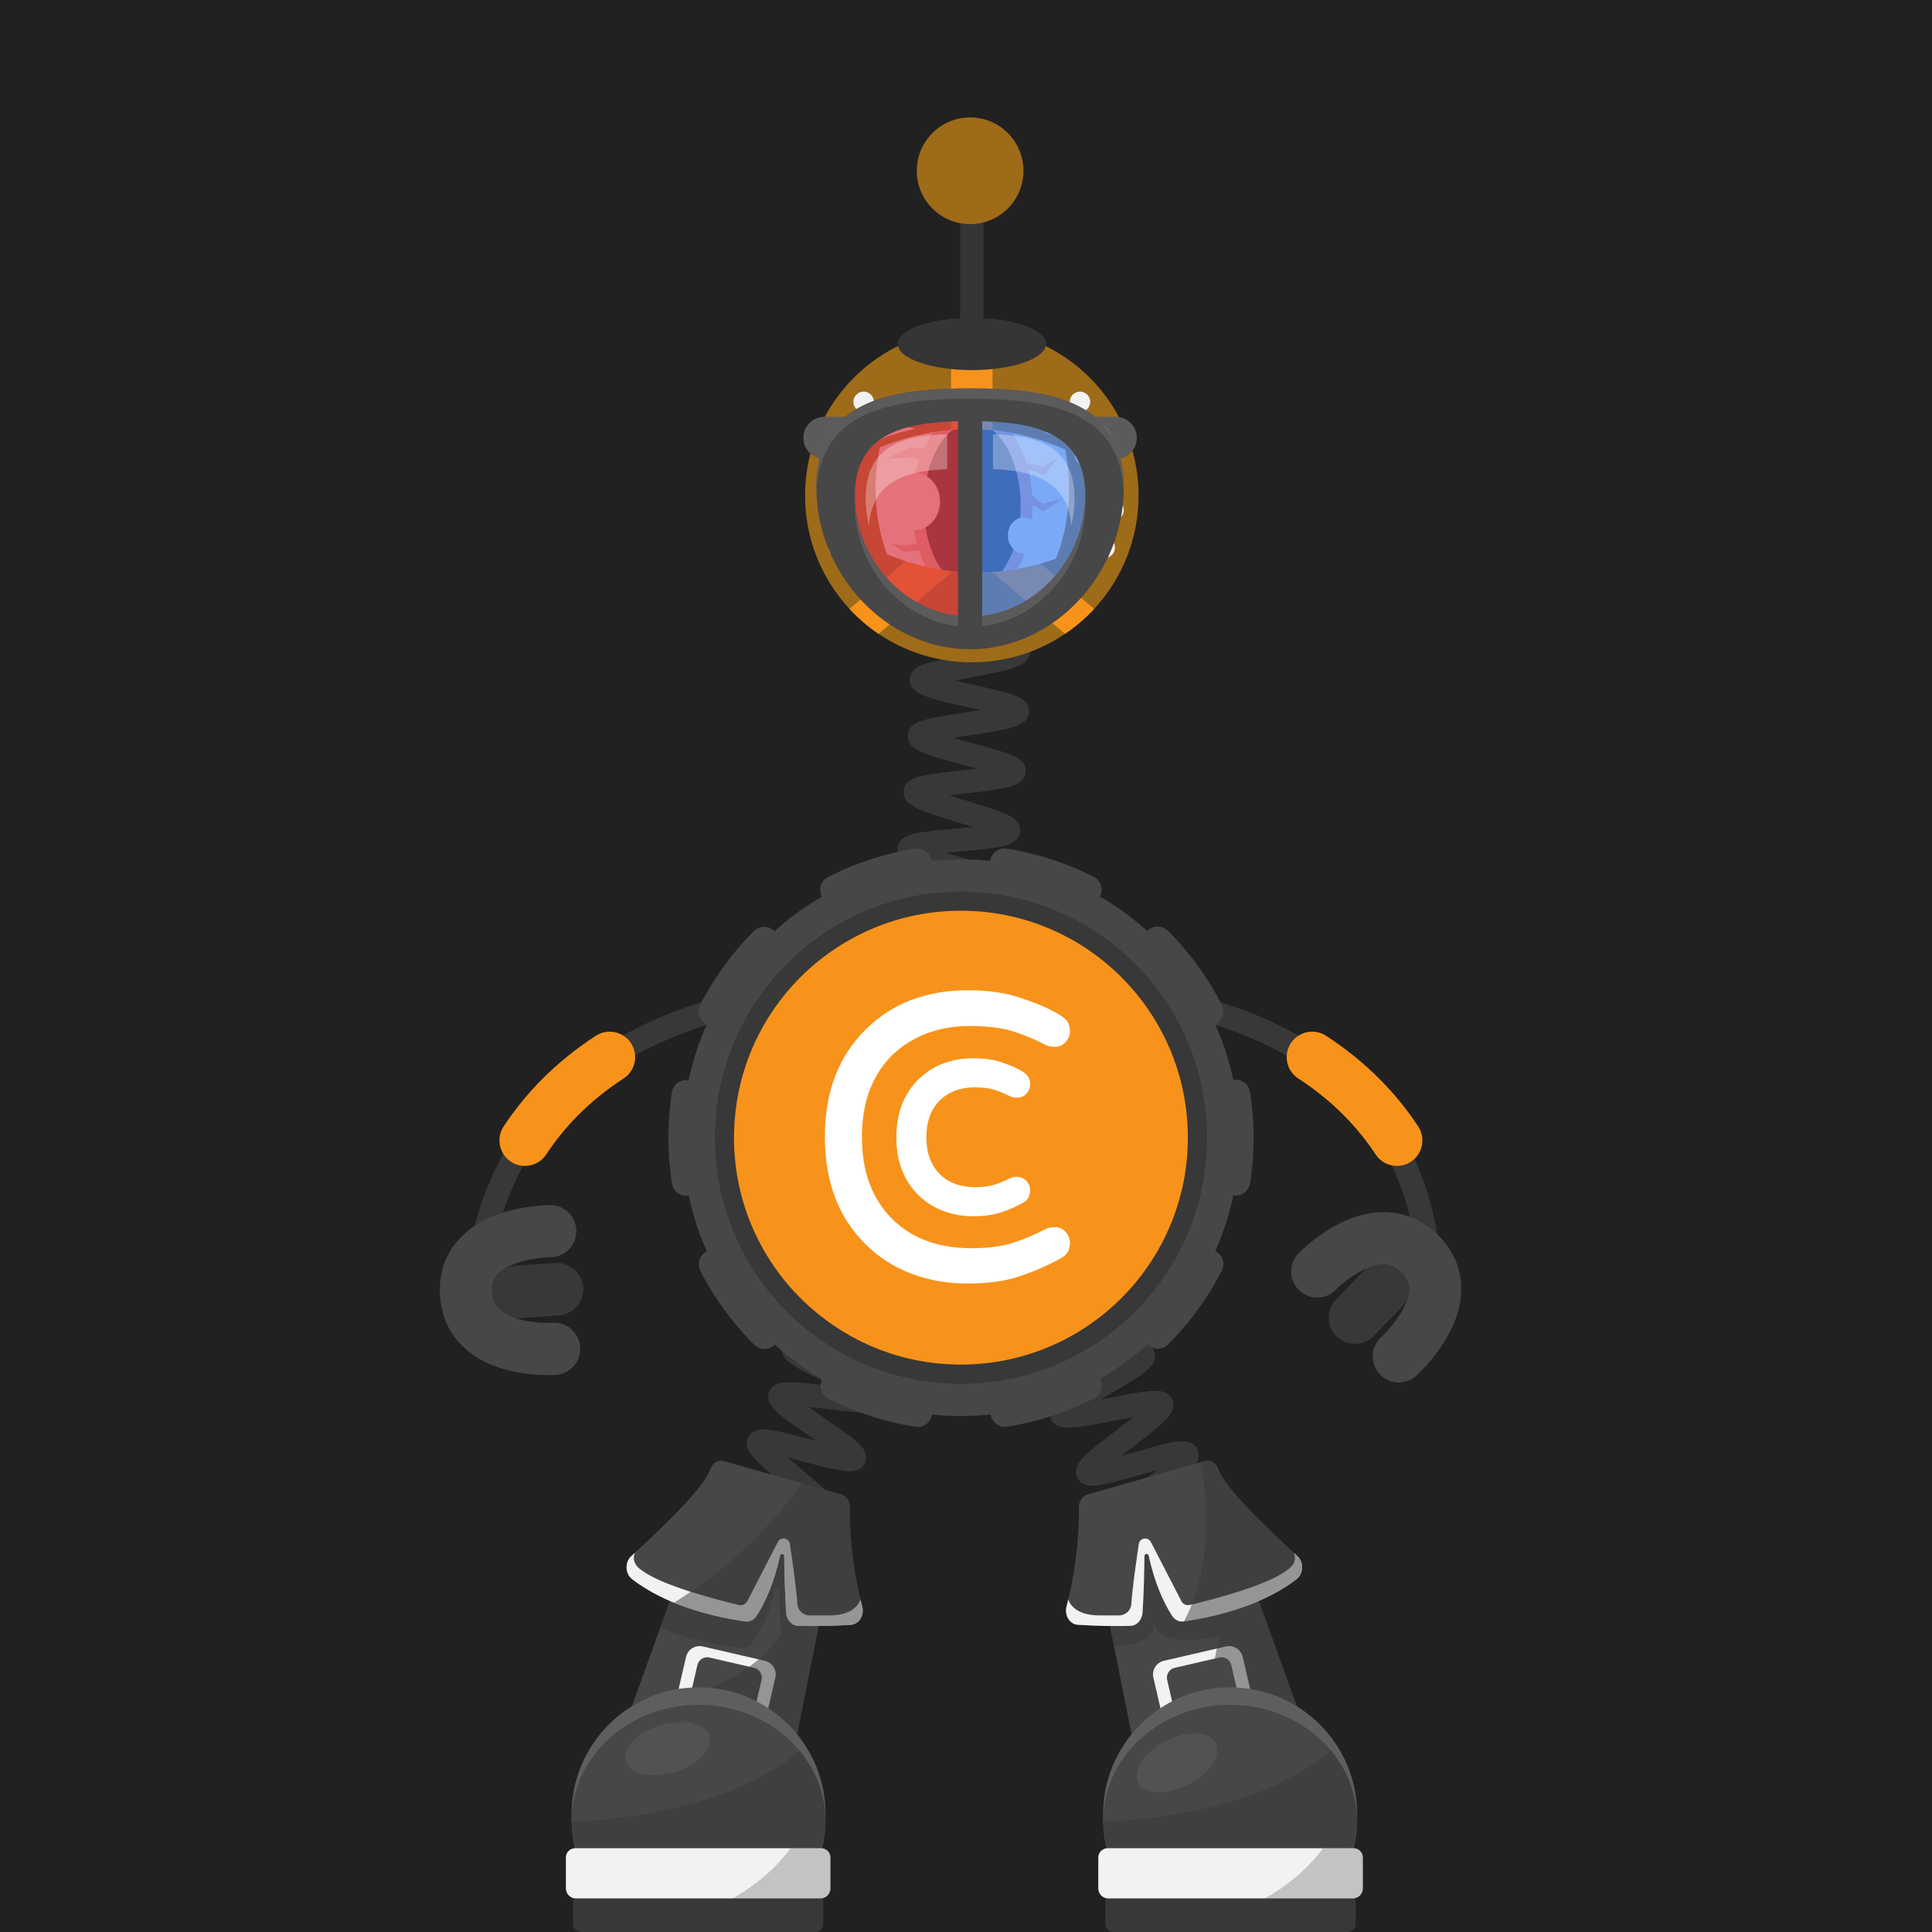 <svg width="1000" height="1000" viewBox="0 0 1000 1000" fill="none" xmlns="http://www.w3.org/2000/svg">
<rect width="1000" height="1000" fill="#212121"/>



<!-- next -->
<path d="M738.471 682.59C738.471 682.59 766.511 529.01 564.711 512.49" stroke="#383838" stroke-width="12.035" stroke-miterlimit="10"/>
<path d="M723.042 590.29C712.912 574.92 698.762 559.89 679.172 547.17" stroke="#F7931A" stroke-width="26.366" stroke-miterlimit="10" stroke-linecap="round"/>
<path d="M246.741 686.94C246.741 686.94 228.242 529.01 430.042 512.49" stroke="#383838" stroke-width="12.035" stroke-miterlimit="10"/>
<path d="M271.703 590.29C281.833 574.92 295.983 559.89 315.573 547.17" stroke="#F7931A" stroke-width="26.366" stroke-miterlimit="10" stroke-linecap="round"/>
<path d="M607.974 927.36C608.394 927.11 609.634 925.96 609.794 923.92L597.794 922.98C598.374 915.55 607.304 914.21 628.874 910.99C630.704 910.72 632.754 910.41 634.854 910.08C632.304 909.5 629.774 908.96 627.554 908.48C607.244 904.09 598.834 902.27 598.734 895.1C598.634 887.59 607.434 885.47 628.684 880.35C630.254 879.97 631.994 879.55 633.774 879.11C631.384 878.82 629.024 878.56 626.944 878.32C620.544 877.6 614.504 876.93 609.734 876.09C604.934 875.25 597.673 873.97 596.993 867.93C596.133 860.58 604.594 857.49 625.024 850.01C626.324 849.53 627.754 849.01 629.224 848.47C627.184 848.49 625.194 848.52 623.414 848.55C602.584 848.89 593.964 849.03 592.184 842.1C590.364 834.93 598.284 830.72 617.404 820.55C618.654 819.88 620.024 819.16 621.434 818.4C619.454 818.7 617.534 819 615.794 819.27C595.174 822.48 586.634 823.81 583.884 817.22C581.064 810.32 588.354 805.14 605.964 792.62C607.424 791.58 609.054 790.42 610.724 789.22C608.504 789.8 606.334 790.38 604.404 790.89C583.914 796.37 575.444 798.64 572.064 792.18C568.604 785.55 575.494 779.91 592.124 766.28C594.094 764.67 596.384 762.79 598.634 760.9C595.764 761.69 592.884 762.52 590.404 763.24C569.664 769.22 561.084 771.7 557.674 764.97C554.764 759.31 560.543 754.28 564.363 750.96C568.133 747.67 573.344 743.71 578.374 739.87C580.894 737.95 583.924 735.63 586.754 733.4C583.334 734.01 579.763 734.71 576.783 735.3C570.473 736.54 563.954 737.82 558.884 738.47C553.774 739.13 546.054 740.12 543.754 734.06C541.464 728.06 547.793 723.83 551.993 721.02C556.083 718.29 561.684 715.04 567.094 711.91C570.124 710.15 573.824 708.01 577.194 705.96C573.614 706.05 569.814 706.22 566.664 706.36C545.234 707.31 535.454 707.74 533.844 700.11C532.504 693.86 539.394 690.68 543.944 688.58C548.374 686.54 554.094 684.33 560.154 681.99C563.414 680.73 567.394 679.19 571.044 677.69C567.634 677.27 564.024 676.88 561.024 676.56C539.584 674.27 529.804 673.22 529.304 665.44C528.884 657.99 537.344 656 557.764 651.19C565.744 649.31 577.814 646.47 580.174 644.81C579.784 645.09 578.664 646.32 578.664 648.33H590.703C590.703 655.8 581.874 657.88 560.524 662.91C559.184 663.23 557.713 663.57 556.203 663.93C558.343 664.17 560.434 664.39 562.304 664.6C568.694 665.28 574.734 665.93 579.504 666.74C584.294 667.55 591.523 668.79 592.283 674.78C593.233 682.11 584.824 685.36 564.484 693.21C563.404 693.63 562.233 694.08 561.033 694.55C562.823 694.48 564.554 694.4 566.124 694.33C586.954 693.41 595.574 693.03 597.544 699.93C599.634 706.95 591.874 711.45 573.124 722.32C571.974 722.99 570.724 723.71 569.424 724.47C571.194 724.13 572.914 723.79 574.464 723.49C595.144 719.43 603.704 717.75 606.734 724.3C609.774 731.06 602.724 736.45 585.674 749.45C584.004 750.72 582.113 752.17 580.203 753.65C582.613 752.98 584.993 752.29 587.073 751.69C607.653 745.76 616.174 743.3 619.644 749.86C623.144 756.45 616.294 762.06 599.754 775.61C597.574 777.39 595.003 779.5 592.533 781.59C595.573 780.82 598.674 779.99 601.304 779.29C607.504 777.63 613.904 775.92 618.904 774.92C623.934 773.92 631.534 772.4 634.274 778.22C637.044 783.93 631.123 788.74 627.203 791.93C623.363 795.05 618.073 798.81 612.953 802.45C610.273 804.36 607.024 806.67 604.024 808.89C607.424 808.42 610.994 807.86 613.964 807.4C620.374 806.4 626.994 805.37 632.144 804.92C637.324 804.46 645.153 803.77 647.203 809.99C649.223 816.04 642.754 820.02 638.474 822.66C634.294 825.24 628.583 828.27 623.073 831.21C620.043 832.82 616.364 834.78 612.984 836.66C616.464 836.65 620.164 836.6 623.234 836.55C629.734 836.44 636.464 836.34 641.644 836.6C646.854 836.86 654.724 837.26 655.904 843.7C657.254 851.07 649.034 854.08 629.174 861.35C626.024 862.5 622.214 863.9 618.664 865.28C621.954 865.7 625.403 866.09 628.283 866.41C649.713 868.81 659.493 869.91 659.993 877.66C660.403 885.13 651.944 887.16 631.504 892.09C628.324 892.86 624.484 893.78 620.884 894.72C624.044 895.45 627.324 896.16 630.094 896.76C651.114 901.3 660.714 903.37 660.414 911.13C660.214 918.52 651.554 919.81 630.654 922.93C622.604 924.1 610.444 925.92 607.974 927.36Z" fill="#383838"/>
<path d="M505.134 627.51C502.624 621.58 508.863 616.81 512.993 613.65C517.143 610.48 522.763 606.73 528.203 603.11C530.153 601.81 532.403 600.31 534.643 598.79C531.493 599.33 528.284 599.93 525.554 600.44C519.434 601.58 513.113 602.76 508.263 603.35C503.333 603.96 495.874 604.87 493.594 599.07C490.814 591.93 498.573 587.01 517.313 575.14C519.333 573.86 521.673 572.38 523.983 570.88C520.663 571.35 517.264 571.87 514.384 572.32C507.984 573.31 501.934 574.25 497.094 574.7C492.154 575.16 484.673 575.85 482.613 569.94C480.453 563.87 487.043 559.45 491.403 556.53C495.793 553.59 501.693 550.17 507.393 546.87C509.533 545.63 512.043 544.18 514.493 542.72C510.953 543.02 507.293 543.39 504.203 543.7C497.793 544.35 491.734 544.96 486.914 545.15C481.964 545.35 474.483 545.64 472.773 539.6C470.593 532.08 479.623 527.71 499.403 518.13C501.793 516.97 504.613 515.61 507.353 514.24C503.483 514.16 499.364 514.16 495.964 514.15C489.534 514.14 483.464 514.14 478.674 513.84C473.714 513.53 466.233 513.07 465.223 506.82C463.913 499.05 473.394 495.95 494.174 489.15C496.954 488.24 500.283 487.15 503.443 486.06C499.703 485.37 495.694 484.72 492.384 484.17C486.154 483.15 479.724 482.09 474.884 480.98C469.914 479.84 462.403 478.11 462.493 471.63C462.493 465.24 470.033 463.56 475.013 462.46C479.893 461.38 486.364 460.36 492.634 459.39C495.594 458.93 499.113 458.38 502.483 457.8C499.503 456.88 496.444 455.98 493.844 455.22C487.584 453.38 481.113 451.48 476.223 449.7C471.333 447.91 463.954 445.21 464.634 438.79C465.254 432.63 472.633 431.5 477.523 430.74C482.313 430 488.404 429.45 494.844 428.86C497.454 428.62 500.483 428.34 503.493 428.03C501.283 427.34 499.103 426.67 497.183 426.08C475.833 419.53 467.003 416.82 467.683 409.23C468.303 403.1 475.553 401.85 480.353 401.01C485.083 400.19 491.093 399.52 497.453 398.81C499.983 398.53 502.903 398.2 505.813 397.85C503.703 397.27 501.623 396.71 499.783 396.22C478.333 390.46 469.454 388.07 469.844 380.49C470.194 374.33 477.454 372.77 482.254 371.73C486.994 370.71 493.024 369.79 499.414 368.81C501.834 368.44 504.613 368.02 507.403 367.56C505.263 367.06 503.153 366.58 501.283 366.16C479.693 361.26 470.763 359.23 470.863 351.68C471.033 345.48 478.233 343.64 482.993 342.42C487.723 341.21 494.023 340.01 500.113 338.84C508.183 337.3 520.374 334.97 522.804 333.42C522.364 333.7 521.113 334.98 521.113 337.13H533.153C533.153 344.78 524.144 346.5 502.374 350.66C499.974 351.12 497.193 351.65 494.433 352.21C497.713 353 501.093 353.77 503.953 354.42C510.263 355.85 516.224 357.21 520.884 358.57C525.624 359.96 532.793 362.05 532.613 368.25C532.313 375.96 523.213 377.35 501.233 380.71C498.833 381.08 496.043 381.5 493.283 381.95C496.593 382.89 500.024 383.81 502.914 384.59C509.144 386.26 515.023 387.84 519.603 389.38C524.273 390.95 531.343 393.32 530.893 399.52C530.393 406.02 522.563 407.42 517.393 408.34C512.163 409.28 505.363 410.04 498.783 410.77C496.513 411.02 493.903 411.31 491.283 411.63C494.523 412.68 497.874 413.71 500.714 414.58C506.844 416.46 512.634 418.24 517.124 419.92C521.714 421.64 528.643 424.24 528.013 430.37C527.223 437.99 518.063 438.82 495.933 440.85C494.023 441.02 491.864 441.22 489.674 441.44C492.304 442.24 494.933 443.01 497.223 443.68C503.183 445.43 509.354 447.24 513.964 448.91C518.594 450.59 525.604 453.12 525.174 459.23C524.684 466.57 515.843 467.95 494.483 471.29C493.463 471.45 492.363 471.62 491.233 471.8C492.313 471.98 493.343 472.15 494.323 472.31C515.633 475.81 524.453 477.25 525.033 484.52C525.533 491.56 518.013 494.02 497.903 500.6C496.463 501.07 494.884 501.59 493.254 502.13C494.194 502.13 495.113 502.13 495.973 502.13C518.193 502.16 527.383 502.17 529.113 509.45C530.763 516.34 523.653 519.78 504.653 528.98C502.613 529.97 500.304 531.09 497.964 532.24C499.734 532.07 501.454 531.9 503.004 531.74C525.114 529.51 534.264 528.58 536.594 535.78C538.524 541.56 532.343 545.66 528.263 548.36C524.243 551.02 518.994 554.07 513.424 557.29C511.304 558.52 508.873 559.93 506.443 561.36C508.583 561.04 510.673 560.72 512.533 560.43C534.443 557.04 543.504 555.63 546.164 562.72C548.344 568.47 542.303 572.84 538.313 575.73C534.373 578.58 529.213 581.85 523.743 585.31C521.593 586.67 519.113 588.24 516.653 589.84C519.003 589.42 521.314 588.99 523.344 588.61C545.024 584.57 553.993 582.9 556.853 589.9C559.203 595.64 553.244 600.17 549.294 603.16C545.404 606.12 540.054 609.68 534.874 613.12C528.054 617.66 517.743 624.53 516.103 626.89C516.403 626.46 517.053 624.79 516.223 622.81L505.134 627.51Z" fill="#383838"/>
<path d="M352.929 930.65C353.469 930.26 354.538 928.8 354.398 926.79L342.389 927.6C341.959 921.25 349.189 918.84 353.979 917.24C358.719 915.66 364.979 914.02 371.019 912.43C373.349 911.82 376.079 911.1 378.759 910.37C375.579 909.72 372.289 909.1 369.509 908.58C349.549 904.82 341.289 903.27 341.289 895.98C341.289 888.31 350.648 886.68 371.148 883.09C373.608 882.66 376.488 882.15 379.318 881.63C376.108 880.64 372.748 879.67 369.938 878.86C350.378 873.19 342.279 870.85 343.019 863.55C343.849 855.89 353.318 855.31 374.068 854.04C376.718 853.88 379.849 853.69 382.889 853.46C379.679 852 376.278 850.52 373.438 849.29C367.708 846.8 362.299 844.45 358.119 842.32C354.029 840.23 347.189 836.73 348.749 830.58C350.589 823.11 360.069 823.87 380.839 825.54C383.529 825.76 386.719 826.01 389.809 826.22C386.839 824.29 383.669 822.31 381.039 820.67C375.949 817.5 370.688 814.22 366.858 811.47C363.108 808.79 356.829 804.29 359.309 798.43C362.169 791.38 371.399 793.47 391.619 798.06C394.089 798.62 396.999 799.28 399.849 799.89C397.379 797.84 394.809 795.77 392.629 794.02C387.919 790.22 383.039 786.3 379.519 783.07C375.889 779.74 370.408 774.72 373.448 769.18C377.028 762.73 385.238 765.29 405.068 771.46C407.068 772.08 409.338 772.79 411.648 773.49C409.838 771.94 408.028 770.43 406.448 769.1C390.558 755.75 383.979 750.22 387.419 743.75C390.749 737.4 398.939 739.58 418.749 744.83C420.009 745.16 421.369 745.53 422.789 745.9C421.779 745.21 420.808 744.54 419.898 743.92C402.688 732.11 395.569 727.23 398.119 720.45C400.549 713.86 408.798 714.86 428.738 717.28C429.808 717.41 430.969 717.55 432.159 717.69C431.539 717.4 430.938 717.11 430.358 716.84C411.848 708.11 403.408 704.13 404.858 696.95C406.278 690.07 414.548 689.73 434.528 688.92C435.868 688.87 437.329 688.81 438.829 688.74C437.939 688.47 437.079 688.21 436.259 687.97C415.999 681.89 407.609 679.38 407.999 672.05C408.409 664.97 416.589 663.54 436.369 660.08C444.059 658.73 455.669 656.7 458.049 655.26C457.469 655.61 456.278 657 456.278 659.04H468.318C468.318 666.71 458.958 668.34 438.448 671.93C435.908 672.38 432.899 672.9 429.979 673.45C433.299 674.51 436.799 675.56 439.719 676.43C445.679 678.22 451.318 679.91 455.698 681.53C459.998 683.12 467.188 685.78 466.358 692.06C465.438 699.69 455.909 700.08 435.009 700.93C432.279 701.04 429.019 701.18 425.889 701.35C429.129 702.95 432.599 704.59 435.479 705.95C440.879 708.5 446.469 711.13 450.579 713.4C454.599 715.62 461.319 719.33 459.589 725.42C457.409 732.88 447.968 731.73 427.278 729.22C424.598 728.89 421.419 728.51 418.339 728.18C421.169 730.19 424.188 732.26 426.698 733.99C431.668 737.4 436.819 740.93 440.559 743.87C444.419 746.9 450.258 751.48 447.648 757.22C444.908 763.06 437.499 761.6 432.589 760.63C427.779 759.68 421.608 758.05 415.648 756.46C413.258 755.83 410.458 755.08 407.688 754.38C409.918 756.3 412.219 758.24 414.179 759.88C418.849 763.8 423.679 767.86 427.179 771.21C430.739 774.62 436.129 779.77 433.079 785.26C429.509 791.68 421.309 789.13 401.479 782.95C399.789 782.42 397.909 781.84 395.969 781.25C397.439 782.45 398.879 783.61 400.169 784.65C416.429 797.74 423.159 803.16 419.969 809.73C416.819 816.12 408.658 814.27 388.948 809.81C387.678 809.52 386.298 809.21 384.858 808.89C385.738 809.44 386.589 809.97 387.389 810.47C405.209 821.59 412.589 826.19 410.349 833.11C408.109 839.82 399.838 839.16 379.858 837.55C378.608 837.45 377.249 837.34 375.849 837.23C376.669 837.59 377.469 837.93 378.219 838.26C397.609 846.68 405.628 850.16 404.358 857.39C403.128 864.33 394.839 864.84 374.789 866.06C373.309 866.15 371.689 866.25 370.009 866.36C371.149 866.69 372.249 867.01 373.269 867.31C393.569 873.19 401.979 875.62 401.589 882.99C401.179 890.07 392.989 891.5 373.209 894.96C371.459 895.27 369.498 895.61 367.488 895.97C368.968 896.25 370.409 896.52 371.719 896.77C392.539 900.69 401.158 902.31 401.448 909.7C401.758 916.83 393.649 918.96 374.059 924.09C366.549 926.05 355.169 929.03 352.929 930.65Z" fill="#383838"/>
<path d="M497.41 732.95C576.97 732.95 641.46 668.46 641.46 588.9C641.46 509.34 576.97 444.85 497.41 444.85C417.85 444.85 353.359 509.34 353.359 588.9C353.359 668.45 417.86 732.95 497.41 732.95Z" fill="#474747"/>
<path d="M497.414 716.28C567.774 716.28 624.804 659.25 624.804 588.89C624.804 518.54 567.774 461.5 497.414 461.5C427.064 461.5 370.023 518.53 370.023 588.89C370.033 659.25 427.064 716.28 497.414 716.28Z" fill="#383838"/>
<path d="M599.274 690.74C655.524 634.48 655.524 543.28 599.274 487.02C543.024 430.77 451.814 430.77 395.554 487.02C339.294 543.28 339.294 634.48 395.554 690.74C451.814 746.99 543.024 746.99 599.274 690.74Z" stroke="#474747" stroke-width="14.819" stroke-miterlimit="10" stroke-linecap="round" stroke-dasharray="45.27 45.27"/>
<path d="M614.834 588.85C614.834 624.66 598.803 656.73 573.533 678.27C553.023 695.75 526.434 706.31 497.374 706.31C467.754 706.31 440.703 695.35 420.033 677.23C419.093 676.42 418.174 675.59 417.264 674.74C394.284 653.31 379.914 622.76 379.914 588.85C379.914 588.55 379.914 588.25 379.924 587.95C379.934 586.68 379.963 585.42 380.023 584.16C382.473 521.46 434.074 471.39 497.374 471.39C561.104 471.39 612.983 522.15 614.783 585.44C614.813 586.57 614.834 587.71 614.834 588.85Z" fill="#F7931A"/>
<path fill-rule="evenodd" clip-rule="evenodd" d="M541.48 636C542.64 635.46 544.2 635.18 546.24 635.18C548.28 635.18 550.051 636 551.551 637.63C553.051 639.26 553.801 641.1 553.801 643.21C553.801 647.02 552.231 649.67 549.171 651.24C542.571 654.91 535.43 657.97 527.95 660.56C520.4 663.08 511.351 664.37 500.881 664.37C490.411 664.37 480.61 662.67 471.57 659.2C462.52 655.73 454.7 650.7 448.11 644.1C434.03 630.29 426.961 611.73 426.961 588.46C426.961 565.2 434.03 546.7 448.11 532.83C461.78 519.29 479.401 512.56 500.961 512.56C511.371 512.56 520.341 513.85 527.891 516.37C535.441 518.89 541.22 521.27 545.23 523.44C549.24 525.62 551.691 527.39 552.511 528.75C553.331 530.11 553.801 531.81 553.801 533.85C553.801 535.89 553.051 537.73 551.551 539.36C550.051 540.99 548.29 541.81 546.24 541.81C544.2 541.81 542.64 541.54 541.48 540.99C535.84 538 530.051 535.62 524.141 533.78C518.221 531.94 510.881 531.06 502.041 531.06C493.201 531.06 485.241 532.56 478.171 535.48C471.031 538.47 465.11 542.55 460.28 547.72C450.83 557.99 446.131 571.59 446.131 588.53C446.131 605.47 450.82 619.07 460.28 629.34C470.55 640.49 484.771 646.07 502.791 646.07C511.091 646.07 518.23 645.19 524.15 643.35C530.13 641.37 535.91 638.99 541.48 636Z" fill="white"/>
<path fill-rule="evenodd" clip-rule="evenodd" d="M524.143 612.459C524.683 612.189 525.502 612.049 526.522 612.049C527.542 612.049 528.423 612.459 529.173 613.269C529.923 614.089 530.263 615.039 530.263 616.059C530.263 617.959 529.512 619.329 527.952 620.069C524.622 621.909 521.083 623.469 517.343 624.699C513.603 625.929 509.042 626.599 503.812 626.599C498.573 626.599 493.682 625.709 489.192 624.009C484.702 622.309 480.763 619.789 477.423 616.459C470.353 609.519 466.883 600.269 466.883 588.639C466.883 577.009 470.423 567.759 477.423 560.819C484.293 554.089 493.063 550.689 503.883 550.689C509.123 550.689 513.613 551.299 517.353 552.599C521.093 553.899 524.022 555.049 525.992 556.139C528.032 557.229 529.193 558.109 529.663 558.789C530.073 559.469 530.272 560.289 530.272 561.309C530.272 562.329 529.933 563.209 529.183 564.029C528.433 564.849 527.552 565.249 526.532 565.249C525.512 565.249 524.692 565.109 524.152 564.839C521.362 563.339 518.443 562.189 515.513 561.239C512.593 560.289 508.842 559.879 504.492 559.879C500.142 559.879 496.122 560.629 492.522 562.119C488.982 563.619 485.992 565.659 483.612 568.239C478.922 573.409 476.543 580.209 476.543 588.639C476.543 597.069 478.922 603.869 483.612 609.039C488.782 614.619 495.853 617.399 504.833 617.399C508.983 617.399 512.523 616.929 515.513 616.039C518.433 615.119 521.353 613.889 524.143 612.459Z" fill="white" stroke="white" stroke-width="5.873"/>
<path fill-rule="evenodd" clip-rule="evenodd" d="M254.119 669.96C253.489 662.51 259.058 655.85 266.478 655.16L287.079 653.72C294.529 653.1 301.189 658.66 301.879 666.08C302.509 673.53 296.938 680.19 289.518 680.88L268.919 682.32C261.409 682.97 254.749 677.41 254.119 669.96Z" fill="#383838"/>
<path d="M286.841 698.15C286.841 698.15 242.8 701.28 241.19 669.26C239.58 637.24 284.82 637.24 284.82 637.24" stroke="#474747" stroke-width="27" stroke-miterlimit="10" stroke-linecap="round" stroke-linejoin="round"/>
<path fill-rule="evenodd" clip-rule="evenodd" d="M724.982 657.193C730.431 662.312 730.741 670.989 725.684 676.462L711.326 691.305C706.2 696.746 697.53 697.064 692.057 692.007C686.608 686.887 686.298 678.21 691.355 672.737L705.712 657.895C710.863 652.391 719.533 652.074 724.982 657.193Z" fill="#383838"/>
<path d="M681.799 658.103C681.799 658.103 712.46 626.334 735.063 649.071C757.666 671.808 724.021 702.052 724.021 702.052" stroke="#474747" stroke-width="27" stroke-miterlimit="10" stroke-linecap="round" stroke-linejoin="round"/>



<!-- next -->
<g clip-path="url(#clip0_1817_19760)">
<path d="M421.077 855.07L412.228 899.55L416.117 919.47L423.378 956.65L299.438 959.93L341.638 842.75L360.077 791.55C362.617 788.64 364.498 786.01 365.418 783.81C366.538 781.18 369.438 779.77 372.208 780.51L432.897 795.62L427.048 825.05L421.077 855.07Z" fill="#474747"/>
<path d="M388.209 892.97L356.039 885.54C352.169 884.65 349.739 880.75 350.629 876.89L355.089 857.61C355.979 853.74 359.878 851.31 363.738 852.2L395.908 859.63C399.778 860.52 402.208 864.42 401.319 868.28L396.859 887.56C395.969 891.43 392.069 893.86 388.209 892.97Z" fill="#F2F2F2"/>
<path d="M384.754 887.22L361.653 881.88C358.873 881.24 357.133 878.44 357.773 875.66L360.973 861.81C361.613 859.03 364.413 857.29 367.193 857.93L390.294 863.27C393.074 863.91 394.814 866.71 394.174 869.49L390.973 883.34C390.333 886.12 387.534 887.87 384.754 887.22Z" fill="#474747"/>
<path opacity="0.5" d="M432.894 795.62L372.205 780.51C369.435 779.77 366.535 781.18 365.415 783.81C364.495 786.01 362.614 788.64 360.074 791.55L341.635 842.75C351.595 846.79 365.144 850.7 383.104 853C385.464 853.3 387.804 852.29 389.194 850.37C393.844 843.97 398.235 835.23 401.225 823.32C401.535 822.06 403.384 822.26 403.404 823.56C403.484 829.84 403.684 838.08 404.194 846.19C395.754 858.46 379.295 872.54 347.135 880.34C295.785 892.79 378.924 911.84 416.114 919.47L412.225 899.55L421.074 855.07L427.045 825.05L432.894 795.62Z" fill="#383838"/>
<path d="M427.304 939.09C427.304 945.17 426.474 951.06 424.934 956.65C422.234 966.4 417.344 975.24 410.834 982.61H312.313C305.803 975.24 300.914 966.4 298.214 956.65C297.014 952.3 296.244 947.77 295.964 943.1C295.884 941.78 295.844 940.44 295.844 939.09C295.844 902.79 325.273 873.37 361.573 873.37C384.833 873.37 405.274 885.45 416.954 903.68C423.504 913.9 427.304 926.05 427.304 939.09Z" fill="#5E5E5E"/>
<path d="M427.304 942.69C427.304 948.27 426.474 953.67 424.934 958.8C422.234 967.74 417.344 975.85 410.834 982.61H312.313C305.803 975.85 300.914 967.74 298.214 958.8C296.754 953.94 295.933 948.83 295.863 943.56C295.843 943.27 295.844 942.98 295.844 942.69C295.844 909.4 325.273 882.42 361.573 882.42C382.663 882.42 401.434 891.53 413.464 905.69C413.624 905.88 413.784 906.07 413.934 906.26C421.974 915.95 426.873 927.94 427.273 940.97C427.293 941.54 427.304 942.11 427.304 942.69Z" fill="#474747"/>
<path opacity="0.5" d="M427.278 940.97C427.128 946.39 426.318 951.64 424.938 956.65C422.238 966.4 417.349 975.24 410.839 982.61H312.318C305.808 975.24 300.919 966.4 298.219 956.65C297.019 952.3 296.249 947.77 295.969 943.1C356.229 939.7 392.328 924.09 413.938 906.26C421.978 915.95 426.878 927.94 427.278 940.97Z" fill="#383838"/>
<path d="M440.426 841C430.616 841.62 421.546 841.77 413.156 841.55C409.826 841.46 407.136 838.46 406.896 834.66C406.246 824.38 406.006 813.57 405.916 805.54C405.896 804.05 404.046 803.82 403.736 805.26C400.746 818.9 396.356 828.91 391.706 836.24C390.316 838.44 387.976 839.59 385.616 839.25C370.336 837.01 358.256 833.43 348.846 829.56C338.696 825.39 331.676 820.87 327.116 817.32C323.566 814.55 323.336 808.62 326.666 805.53C327.316 804.92 327.976 804.31 328.646 803.69C344.716 788.74 364.156 770.25 367.926 760.02C369.046 757 371.946 755.39 374.716 756.24L414.856 767.68L435.576 773.59C438.126 774.37 439.866 777.04 439.836 780.05C439.656 799.83 442.726 816.92 445.336 827.8C445.336 827.8 445.336 827.8 445.346 827.8C445.666 829.13 445.976 830.37 446.276 831.51C447.476 836.09 444.596 840.74 440.426 841Z" fill="#474747"/>
<path d="M440.426 841C430.616 841.62 421.546 841.77 413.156 841.55C409.826 841.46 407.136 838.46 406.896 834.66C406.246 824.38 406.006 813.57 405.916 805.54C405.896 804.05 404.046 803.82 403.736 805.26C400.746 818.9 396.356 828.91 391.706 836.24C390.316 838.44 387.976 839.59 385.616 839.25C353.866 834.59 335.896 824.17 327.116 817.32C323.566 814.55 323.336 808.62 326.666 805.53C327.316 804.92 327.976 804.31 328.646 803.69C326.256 809.37 331.946 812.59 331.946 812.59C342.106 820.71 372.656 828.42 382.406 830.73C384.176 831.15 386.006 830.31 386.836 828.69L402.596 798.14C404.076 795.27 408.376 795.97 408.856 799.17C410.276 808.65 412.226 822.48 412.706 830.19C412.916 833.54 415.696 836.14 419.056 836.14H428.856C443.586 836.29 445.336 827.8 445.336 827.8C445.336 827.8 445.336 827.8 445.346 827.8C445.666 829.13 445.976 830.37 446.276 831.51C447.476 836.09 444.596 840.74 440.426 841Z" fill="#F2F2F2"/>
<path opacity="0.5" d="M440.424 841C430.614 841.62 421.543 841.77 413.153 841.55C409.823 841.46 407.134 838.46 406.894 834.66C406.244 824.38 406.004 813.57 405.914 805.54C405.894 804.05 404.043 803.82 403.733 805.26C400.743 818.9 396.354 828.91 391.704 836.24C390.314 838.44 387.973 839.59 385.613 839.25C370.333 837.01 358.254 833.43 348.844 829.56C385.624 806.71 406.374 780.24 414.854 767.68L435.573 773.59C438.123 774.37 439.864 777.04 439.834 780.05C439.654 799.83 442.724 816.92 445.334 827.8C445.334 827.8 445.334 827.8 445.344 827.8C445.664 829.13 445.973 830.37 446.273 831.51C447.473 836.09 444.594 840.74 440.424 841Z" fill="#383838"/>
<path fill-rule="evenodd" clip-rule="evenodd" d="M426.124 980.9V995.81C426.124 998.12 424.244 1000 421.924 1000H300.784C298.474 1000 296.594 998.12 296.594 995.81V980.9H426.124Z" fill="#383838"/>
<path fill-rule="evenodd" clip-rule="evenodd" d="M429.816 961.41V977.46C429.816 979.79 428.257 981.77 426.127 982.4C425.667 982.54 425.177 982.61 424.667 982.61H298.057C297.547 982.61 297.057 982.54 296.597 982.4C294.467 981.77 292.906 979.79 292.906 977.46V961.4C292.906 958.78 295.036 956.65 297.656 956.65H425.057C427.687 956.65 429.816 958.78 429.816 961.41Z" fill="#F2F2F2"/>
<path opacity="0.25" fill-rule="evenodd" clip-rule="evenodd" d="M429.815 961.41V977.46C429.815 979.79 428.256 981.77 426.126 982.4V995.81C426.126 998.12 424.246 1000 421.926 1000H337.516C354.986 994.89 368.626 988.85 379.286 982.61C380.256 982.05 381.195 981.48 382.115 980.9C395.775 972.45 404.116 963.75 409.176 956.65H425.056C427.686 956.65 429.815 958.78 429.815 961.41Z" fill="#383838"/>
<path opacity="0.5" d="M349.177 917.246C361.097 913.717 369.145 905.404 367.154 898.679C365.163 891.954 353.886 889.363 341.966 892.893C330.046 896.422 321.997 904.735 323.988 911.46C325.98 918.186 337.257 920.776 349.177 917.246Z" fill="#5E5E5E"/>
<path d="M582.889 915.86L586.068 899.55L577.219 855.07L576.629 852.1L571.249 825.05L565.398 795.62L626.089 780.51C628.859 779.77 631.759 781.18 632.879 783.81C633.799 786.01 635.679 788.64 638.219 791.55L643.929 807.41L656.019 840.97L656.658 842.75L697.559 956.32L698.858 959.93L574.919 956.65L578.379 938.93L582.179 919.47L582.889 915.86Z" fill="#474747"/>
<path d="M610.101 892.97L642.271 885.54C646.141 884.65 648.571 880.75 647.681 876.89L643.221 857.61C642.331 853.74 638.431 851.31 634.561 852.2L602.391 859.63C598.521 860.52 596.091 864.42 596.981 868.28L601.441 887.56C602.341 891.43 606.231 893.86 610.101 892.97Z" fill="#F2F2F2"/>
<path opacity="0.5" fill-rule="evenodd" clip-rule="evenodd" d="M582.889 915.86L582.179 919.47L578.379 938.93C608.679 946.49 663.409 952.63 697.559 956.32L656.658 842.75L656.019 840.97L643.929 807.41L638.219 791.55C635.679 788.64 633.799 786.01 632.879 783.81C631.759 781.18 628.859 779.77 626.089 780.51L565.398 795.62L571.249 825.05L576.629 852.1C584.409 851.97 597.469 850.3 597.469 840.54C597.469 840.54 597.619 853.1 630.679 847.3C627.639 872.53 616.439 902.15 582.889 915.86Z" fill="#383838"/>
<path d="M613.538 887.22L636.637 881.88C639.417 881.24 641.157 878.44 640.517 875.66L637.317 861.81C636.677 859.03 633.877 857.29 631.097 857.93L607.998 863.27C605.218 863.91 603.477 866.71 604.117 869.49L607.317 883.34C607.967 886.12 610.768 887.87 613.538 887.22Z" fill="#474747"/>
<path d="M570.984 939.09C570.984 945.17 571.814 951.06 573.354 956.65C576.054 966.4 580.945 975.24 587.455 982.61H685.975C692.485 975.24 697.374 966.4 700.074 956.65C701.274 952.3 702.044 947.77 702.324 943.1C702.404 941.78 702.444 940.44 702.444 939.09C702.444 902.79 673.015 873.37 636.715 873.37C613.455 873.37 593.015 885.45 581.335 903.68C574.785 913.9 570.984 926.05 570.984 939.09Z" fill="#5E5E5E"/>
<path d="M570.984 942.69C570.984 948.27 571.814 953.67 573.354 958.8C576.054 967.74 580.945 975.85 587.455 982.61H685.975C692.485 975.85 697.374 967.74 700.074 958.8C701.534 953.94 702.355 948.83 702.425 943.56C702.445 943.27 702.444 942.98 702.444 942.69C702.444 909.4 673.015 882.42 636.715 882.42C615.625 882.42 596.854 891.53 584.824 905.69C584.664 905.88 584.504 906.07 584.354 906.26C576.314 915.95 571.415 927.94 571.015 940.97C570.995 941.54 570.984 942.11 570.984 942.69Z" fill="#474747"/>
<path opacity="0.5" d="M702.325 940.97C702.175 946.39 701.365 951.64 699.985 956.65C697.285 966.4 692.396 975.24 685.886 982.61H587.365C580.855 975.24 575.966 966.4 573.266 956.65C572.066 952.3 571.296 947.77 571.016 943.1C631.276 939.7 667.375 924.09 688.985 906.26C697.025 915.95 701.925 927.94 702.325 940.97Z" fill="#383838"/>
<path d="M671.177 817.32C666.617 820.87 659.596 825.39 649.446 829.56C640.046 833.42 627.997 837 612.747 839.24C612.727 839.24 612.697 839.25 612.677 839.25C610.317 839.59 607.977 838.44 606.587 836.24C601.937 828.91 597.547 818.9 594.557 805.26C594.247 803.82 592.397 804.05 592.377 805.54C592.287 813.57 592.046 824.38 591.396 834.66C591.156 838.46 588.467 841.46 585.137 841.55C576.747 841.77 567.676 841.62 557.866 841C553.696 840.74 550.817 836.09 552.017 831.51C552.317 830.37 552.626 829.13 552.946 827.8C552.956 827.8 552.957 827.8 552.957 827.8C555.567 816.92 558.637 799.83 558.457 780.05C558.427 777.04 560.167 774.37 562.717 773.59L583.436 767.68L621.727 756.77L623.576 756.24C626.346 755.39 629.246 757 630.366 760.02C634.136 770.25 653.576 788.74 669.646 803.69C670.316 804.31 670.977 804.92 671.627 805.53C674.957 808.62 674.727 814.55 671.177 817.32Z" fill="#474747"/>
<path d="M557.866 841C567.676 841.62 576.747 841.77 585.137 841.55C588.467 841.46 591.156 838.46 591.396 834.66C592.046 824.38 592.287 813.57 592.377 805.54C592.397 804.05 594.247 803.82 594.557 805.26C597.547 818.9 601.937 828.91 606.587 836.24C607.977 838.44 610.317 839.59 612.677 839.25C644.427 834.59 662.397 824.17 671.177 817.32C674.727 814.55 674.957 808.62 671.627 805.53C670.977 804.92 670.316 804.31 669.646 803.69C672.036 809.37 666.347 812.59 666.347 812.59C656.187 820.71 625.637 828.42 615.887 830.73C614.117 831.15 612.287 830.31 611.457 828.69L595.696 798.14C594.216 795.27 589.916 795.97 589.436 799.17C588.016 808.65 586.067 822.48 585.587 830.19C585.377 833.54 582.596 836.14 579.236 836.14H569.436C554.706 836.29 552.957 827.8 552.957 827.8C552.957 827.8 552.956 827.8 552.946 827.8C552.626 829.13 552.317 830.37 552.017 831.51C550.817 836.09 553.696 840.74 557.866 841Z" fill="#F2F2F2"/>
<path fill-rule="evenodd" clip-rule="evenodd" d="M701.693 980.9V995.81C701.693 998.12 699.814 1000 697.494 1000H576.354C574.044 1000 572.164 998.12 572.164 995.81V980.9H701.693Z" fill="#383838"/>
<path fill-rule="evenodd" clip-rule="evenodd" d="M705.387 961.41V977.46C705.387 979.79 703.826 981.77 701.696 982.4C701.236 982.54 700.746 982.61 700.236 982.61H573.627C573.117 982.61 572.627 982.54 572.167 982.4C570.037 981.77 568.477 979.79 568.477 977.46V961.4C568.477 958.78 570.607 956.65 573.227 956.65H700.627C703.257 956.65 705.387 958.78 705.387 961.41Z" fill="#F2F2F2"/>
<path opacity="0.25" fill-rule="evenodd" clip-rule="evenodd" d="M705.386 961.41V977.46C705.386 979.79 703.825 981.77 701.695 982.4V995.81C701.695 998.12 699.816 1000 697.496 1000H613.086C630.556 994.89 644.195 988.85 654.855 982.61C655.825 982.05 656.766 981.48 657.686 980.9C671.346 972.45 679.686 963.75 684.746 956.65H700.626C703.256 956.65 705.386 958.78 705.386 961.41Z" fill="#383838"/>
<path opacity="0.5" d="M614.995 923.757C626.081 918.132 632.494 908.502 629.32 902.247C626.147 895.993 614.587 895.483 603.502 901.108C592.416 906.734 586.003 916.364 589.176 922.619C592.35 928.873 603.91 929.383 614.995 923.757Z" fill="#5E5E5E"/>
<path opacity="0.5" d="M671.18 817.32C666.62 820.87 659.599 825.39 649.449 829.56C640.049 833.42 628 837 612.75 839.24C626.34 814.77 625.489 782.03 621.729 756.77L623.579 756.24C626.349 755.39 629.249 757 630.369 760.02C634.139 770.25 653.579 788.74 669.649 803.69C670.319 804.31 670.98 804.92 671.63 805.53C674.96 808.62 674.73 814.55 671.18 817.32Z" fill="#383838"/>
</g>
<defs>
<clipPath id="clip0_1817_19760">
<rect width="1000" height="1000" fill="white"/>
</clipPath>
</defs>



<!-- next -->
<path d="M589.323 256.51C589.323 279.16 580.603 299.76 566.343 315.15C561.843 320.01 556.793 324.35 551.283 328.07C537.503 337.38 520.893 342.82 503.013 342.82C485.133 342.82 468.513 337.38 454.743 328.07C449.243 324.35 444.183 320.01 439.683 315.15C425.423 299.76 416.703 279.16 416.703 256.51C416.703 222.57 436.293 193.21 464.773 179.11C473.243 174.91 482.513 172.07 492.283 170.86C495.803 170.42 499.373 170.2 503.013 170.2C506.643 170.2 510.223 170.42 513.743 170.86C523.513 172.07 532.783 174.91 541.253 179.11C569.743 193.22 589.323 222.58 589.323 256.51Z" fill="#9E6B19"/>
<path d="M563.052 204.59C563.052 204.59 563.012 204.55 563.012 204.54C561.122 202.31 557.812 202.06 555.582 203.94C553.352 205.83 553.092 209.18 554.972 211.41C556.022 212.65 557.512 213.29 559.012 213.29C560.222 213.29 561.432 212.88 562.422 212.04C564.662 210.16 564.932 206.83 563.052 204.59ZM574.592 222.63C573.382 219.98 570.262 218.81 567.602 220.01C564.942 221.21 563.762 224.34 564.972 227C564.992 227.04 565.032 227.14 565.052 227.18C565.962 229.06 567.852 230.16 569.812 230.16C570.582 230.16 571.372 229.99 572.112 229.63C574.722 228.36 575.822 225.24 574.592 222.63ZM580.962 243.22C580.952 243.17 580.932 243.06 580.922 243.01C580.412 240.14 577.682 238.23 574.792 238.74C571.922 239.25 570.022 241.98 570.512 244.84C570.932 247.43 573.172 249.28 575.722 249.28C575.982 249.28 576.242 249.26 576.502 249.22C579.402 248.8 581.392 246.11 580.962 243.22ZM576.872 258.7C573.972 258.44 571.422 260.58 571.142 263.47C570.842 266.34 572.902 268.93 575.782 269.27C575.992 269.29 576.202 269.31 576.402 269.31C579.042 269.31 581.332 267.33 581.642 264.64C581.652 264.57 581.662 264.51 581.662 264.43C581.932 261.52 579.782 258.96 576.872 258.7ZM573.662 278.51C570.942 277.49 567.902 278.86 566.862 281.56C565.802 284.25 567.102 287.3 569.782 288.39C570.442 288.66 571.112 288.79 571.772 288.79C573.862 288.79 575.842 287.54 576.672 285.5L576.742 285.32C577.782 282.58 576.402 279.54 573.662 278.51Z" fill="#F2F2F2"/>
<path d="M450.43 203.94C448.2 202.06 444.889 202.32 442.999 204.54C442.999 204.55 442.959 204.59 442.959 204.59C441.079 206.82 441.359 210.15 443.589 212.04C444.579 212.87 445.789 213.29 446.999 213.29C448.509 213.29 449.999 212.65 451.049 211.41C452.929 209.18 452.67 205.83 450.43 203.94ZM438.419 220.01C435.769 218.81 432.639 219.98 431.439 222.63C430.209 225.24 431.309 228.36 433.909 229.63C434.659 229.99 435.45 230.16 436.22 230.16C438.18 230.16 440.069 229.06 440.979 227.18C440.999 227.14 441.049 227.04 441.059 227C442.259 224.34 441.069 221.21 438.419 220.01ZM431.22 238.75C428.34 238.24 425.609 240.15 425.089 243.02C425.079 243.07 425.069 243.18 425.059 243.23C424.629 246.12 426.619 248.81 429.509 249.24C429.769 249.28 430.029 249.3 430.289 249.3C432.839 249.3 435.079 247.45 435.499 244.86C435.989 241.99 434.08 239.25 431.22 238.75ZM434.879 263.47C434.599 260.58 432.049 258.45 429.149 258.7C426.239 258.96 424.089 261.52 424.349 264.43C424.359 264.5 424.359 264.57 424.369 264.64C424.689 267.33 426.969 269.31 429.619 269.31C429.829 269.31 430.03 269.29 430.24 269.27C433.11 268.93 435.179 266.34 434.879 263.47ZM439.159 281.56C438.119 278.85 435.079 277.48 432.359 278.51C429.629 279.54 428.249 282.58 429.269 285.32L429.339 285.5C430.169 287.55 432.16 288.79 434.24 288.79C434.91 288.79 435.579 288.66 436.229 288.39C438.919 287.31 440.219 284.26 439.159 281.56Z" fill="#F2F2F2"/>
<path d="M566.339 315.15C561.839 320.01 556.789 324.35 551.279 328.07L503.009 287.26L454.74 328.07C449.24 324.35 444.18 320.01 439.68 315.15L492.279 270.68V170.86C495.799 170.42 499.369 170.2 503.009 170.2C506.639 170.2 510.22 170.42 513.74 170.86V270.68L566.339 315.15Z" fill="#F7931A"/>
<path d="M503.016 191.56C524.206 191.56 541.376 185.5 541.376 178.03C541.376 170.56 524.206 164.5 503.016 164.5C481.826 164.5 464.656 170.56 464.656 178.03C464.656 185.5 481.826 191.56 503.016 191.56Z" fill="#353535"/>
<path d="M503.016 89.27V178.03" stroke="#353535" stroke-width="12.035" stroke-miterlimit="10"/>
<path d="M502.133 116C517.383 116 529.744 103.64 529.744 88.39C529.744 73.14 517.383 60.78 502.133 60.78C486.883 60.78 474.523 73.14 474.523 88.39C474.513 103.64 486.883 116 502.133 116Z" fill="#9E6B19"/>



<!-- next -->
<path d="M553.315 252.91C553.315 266.14 550.846 278.54 546.536 289.2C540.576 291.33 533.985 293.18 526.855 294.47V294.48C524.185 294.96 521.446 295.37 518.626 295.67C508.976 296.74 498.486 296.7 487.346 294.93C484.616 294.49 481.846 293.95 479.046 293.31V293.3C472.576 291.8 465.916 289.69 459.086 286.87C455.326 276.75 453.195 265.19 453.195 252.91C453.195 245.48 453.976 238.31 455.426 231.57C463.146 228.42 472.446 225.48 482.966 223.75C486.206 223.2 489.566 222.78 493.036 222.51C499.566 221.98 506.476 221.97 513.686 222.67C516.996 222.99 520.366 223.46 523.806 224.1C532.636 225.74 541.856 228.5 551.326 232.7C552.626 239.11 553.315 245.89 553.315 252.91Z" fill="white"/>
<path d="M534.455 261.75C534.455 274.26 531.594 285.69 526.854 294.47V294.48C524.184 294.96 521.445 295.37 518.625 295.67C508.975 296.74 498.485 296.7 487.345 294.93C484.615 294.49 481.845 293.95 479.045 293.31V293.3C474.675 284.69 472.055 273.71 472.055 261.75C472.055 246.55 476.285 232.93 482.965 223.75C486.205 223.2 489.565 222.78 493.035 222.51C499.565 221.98 506.475 221.97 513.685 222.67C516.995 222.99 520.365 223.46 523.805 224.1C530.335 233.27 534.455 246.74 534.455 261.75Z" fill="#EDB6B4"/>
<path d="M528.287 261.75C528.287 275.54 524.507 287.81 518.627 295.67C508.977 296.74 498.487 296.7 487.347 294.93C481.777 287.05 478.227 275.12 478.227 261.75C478.227 244.26 484.307 229.22 493.037 222.51C499.567 221.98 506.477 221.97 513.687 222.67C522.307 229.46 528.287 244.4 528.287 261.75Z" fill="#353535"/>
<path d="M473.601 274.31C480.751 274.31 486.561 267.7 486.561 259.56C486.561 251.42 480.761 244.8 473.601 244.8C466.441 244.8 460.641 251.41 460.641 259.56C460.641 267.71 466.441 274.31 473.601 274.31Z" fill="white"/>
<path d="M529.878 286.44C534.398 286.44 538.058 282.27 538.058 277.13C538.058 271.99 534.398 267.82 529.878 267.82C525.358 267.82 521.688 271.99 521.688 277.13C521.688 282.27 525.358 286.44 529.878 286.44Z" fill="white"/>
<path d="M529.874 239.44L540.004 241.38L547.634 236.71L540.464 245.94L528.844 241.32L529.874 238.87V239.44Z" fill="#EDB6B4"/>
<path d="M531.117 253.57L539.437 260.75L550.597 257.9L540.007 264.62L531.117 259.49V253.57Z" fill="#EDB6B4"/>
<path d="M477.684 284.67C477.684 284.67 477.474 284.69 477.104 284.73C475.114 284.93 468.594 285.6 468.114 285.7C467.544 285.81 461.273 281.6 461.273 281.6L468.794 282.4L479.114 280.24L477.684 284.67Z" fill="#EDB6B4"/>
<path d="M479.627 231.7H470.967L458.547 237.51L472.057 236.71L478.236 238.87L479.627 231.7Z" fill="#EDB6B4"/>
<path d="M540.852 224.14C540.852 224.14 555.412 226.38 556.172 235.29C556.932 244.2 568.632 240.85 563.012 229.01C557.392 217.17 540.852 224.14 540.852 224.14Z" fill="white"/>
<path d="M473.605 222.09C473.605 222.09 459.115 224.86 453.875 228.5C448.635 232.15 445.445 224.74 451.485 220.41C457.525 216.09 473.605 222.09 473.605 222.09Z" fill="white"/>



<!-- next -->
<path opacity="0.7" d="M439.082 220.19C439.082 220.19 496.503 209.71 497.643 210.62C498.783 211.53 501.232 327.73 501.232 327.73L471.662 317.48L432.242 286.44L437.253 239.79L439.082 220.19Z" fill="#DB3743"/>
<path opacity="0.7" d="M565.424 220.19C565.424 220.19 508.003 209.71 506.863 210.62C505.723 211.53 503.273 327.73 503.273 327.73L532.844 317.48L572.264 286.44L567.254 239.79L565.424 220.19Z" fill="#4285F4"/>
<path d="M502.112 201.05C458.182 201.05 422.562 208.58 422.562 252.51C422.562 296.44 458.182 336.06 502.112 336.06C546.052 336.06 581.662 296.44 581.662 252.51C581.662 208.58 546.052 201.05 502.112 201.05ZM442.452 256.53C442.452 225.69 465.852 218.77 495.862 218.01V318.83C465.852 315.36 442.452 287.36 442.452 256.53ZM508.362 318.82V218.01C538.372 218.77 561.772 225.69 561.772 256.53C561.772 287.36 538.372 315.36 508.362 318.82Z" fill="#474747"/>
<path d="M577.482 215.72H566.812C573.122 220.97 577.683 227.97 579.973 237.29C584.793 236.15 588.412 231.81 588.412 226.65C588.422 220.64 583.502 215.72 577.482 215.72Z" fill="#5B5B5B"/>
<path d="M437.414 215.72H426.744C420.724 215.72 415.805 220.64 415.805 226.66C415.805 231.82 419.424 236.16 424.244 237.3C426.544 227.97 431.104 220.97 437.414 215.72Z" fill="#5B5B5B"/>
<path d="M502.112 206.37C545.242 206.37 580.333 213.65 581.603 255.49C581.643 254.5 581.662 253.51 581.662 252.52C581.662 208.58 546.042 201.06 502.112 201.06C458.182 201.06 422.562 208.59 422.562 252.52C422.562 253.51 422.582 254.5 422.622 255.49C423.892 213.65 458.982 206.37 502.112 206.37Z" fill="#5B5B5B"/>
<path d="M561.771 261.84C561.771 260.94 561.752 260.07 561.712 259.21C560.402 288.97 537.501 315.46 508.371 318.82V324.14C538.371 320.68 561.771 292.68 561.771 261.84Z" fill="#5B5B5B"/>
<path d="M495.86 324.14V318.82C466.72 315.46 443.831 288.97 442.521 259.21C442.481 260.07 442.461 260.94 442.461 261.84C442.451 292.68 465.85 320.68 495.86 324.14Z" fill="#5B5B5B"/>
<path opacity="0.3" d="M554.493 272.07C555.593 267.57 556.193 262.88 556.193 258.11C556.193 231.4 537.683 225.4 513.953 224.74V242.82C535.693 243.66 552.703 249.35 554.493 272.07Z" fill="white"/>
<path opacity="0.3" d="M449.735 272.07C448.635 267.57 448.035 262.88 448.035 258.11C448.035 231.4 466.545 225.4 490.275 224.74V242.82C468.535 243.66 451.525 249.35 449.735 272.07Z" fill="white"/>



<!-- next -->

</svg>
